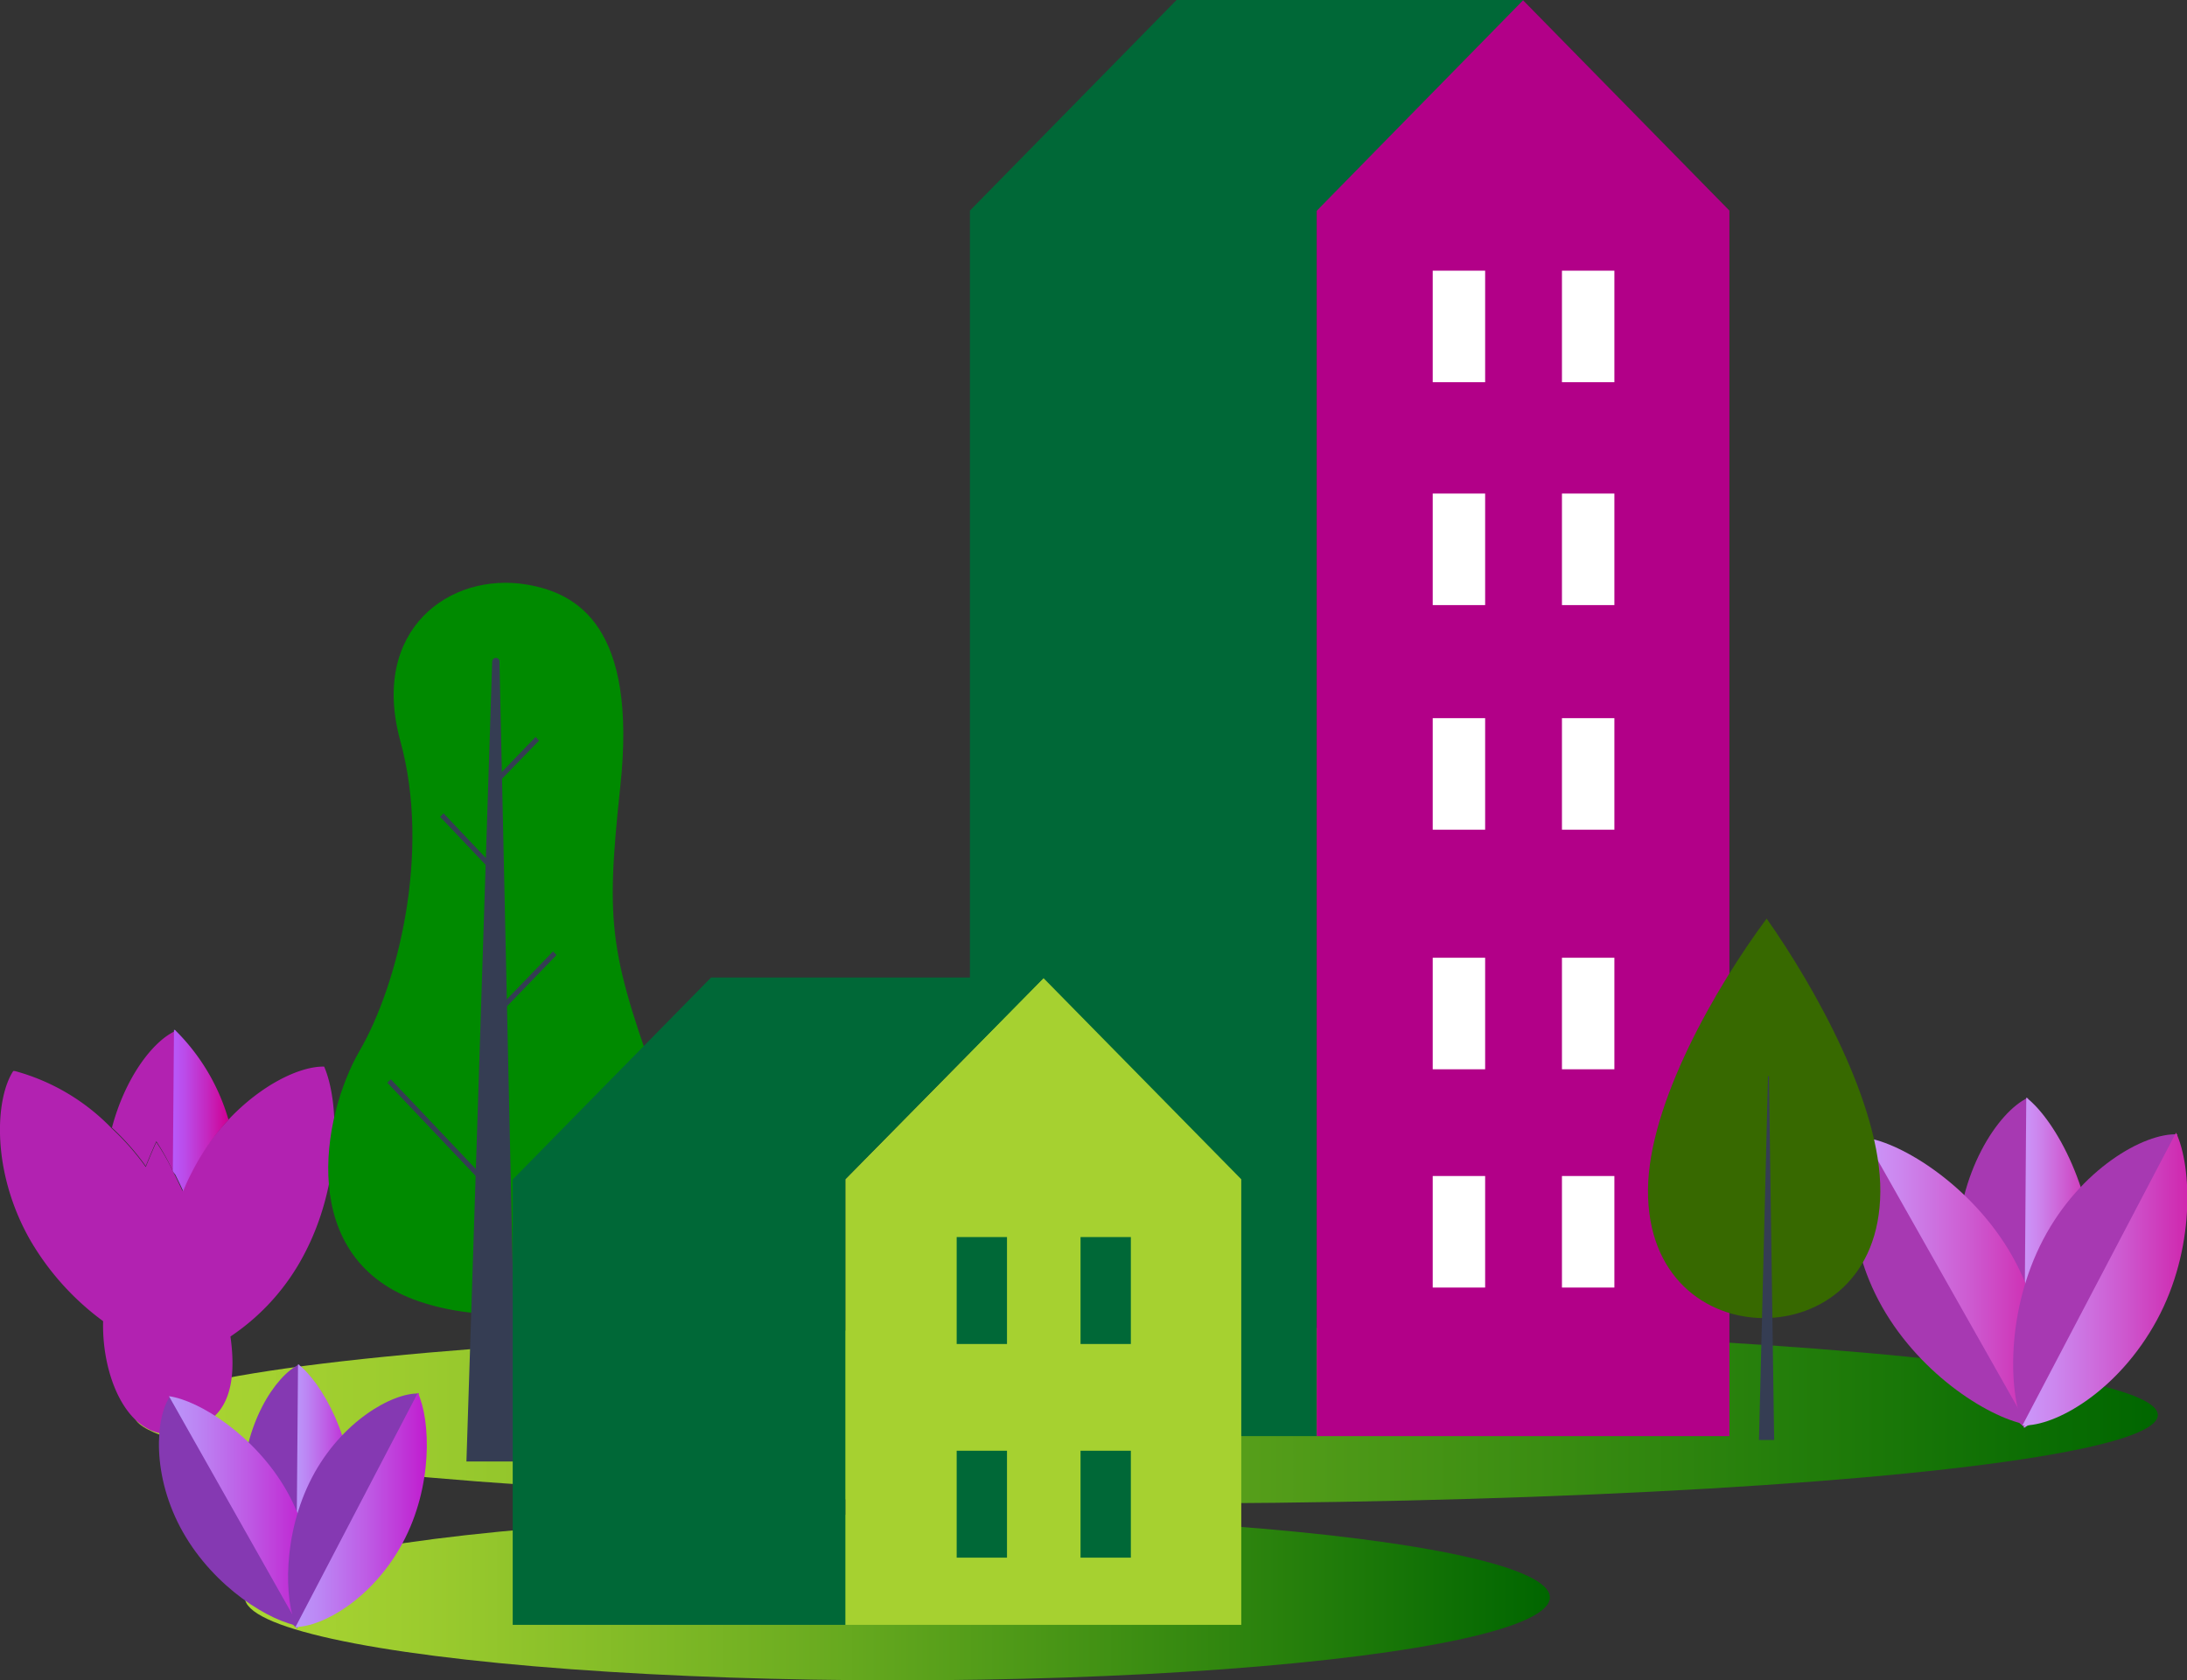 <svg xmlns="http://www.w3.org/2000/svg" xmlns:xlink="http://www.w3.org/1999/xlink" viewBox="0 0 113.89 87.53"><rect x="0" y="0" width="113.89" height="87.53" fill="#333333" stroke="none"/><defs><style>.cls-1{fill:url(#linear-gradient);}.cls-2{fill:url(#linear-gradient-2);}.cls-3{fill:#b222b1;}.cls-4{fill:url(#linear-gradient-3);}.cls-5{fill:url(#linear-gradient-4);}.cls-6{fill:url(#linear-gradient-5);}.cls-7{fill:#a739b2;}.cls-8{fill:url(#linear-gradient-6);}.cls-9{fill:url(#linear-gradient-7);}.cls-10{fill:url(#linear-gradient-8);}.cls-11{fill:#8539b2;}.cls-12{fill:url(#linear-gradient-9);}.cls-13{fill:url(#linear-gradient-10);}.cls-14{fill:url(#linear-gradient-11);}.cls-15{fill:#b20088;}.cls-16{fill:#fff;}.cls-17{fill:#006837;}.cls-18{fill:#008a00;}.cls-19{fill:#353d53;}.cls-20{fill:#376900;}.cls-21{fill:#a6d130;}</style><linearGradient id="linear-gradient" x1="6.99" y1="73.71" x2="112.37" y2="73.71" gradientUnits="userSpaceOnUse"><stop offset="0" stop-color="#acd633"/><stop offset="0.14" stop-color="#9bcb2e"/><stop offset="0.42" stop-color="#6eae21"/><stop offset="0.8" stop-color="#27800c"/><stop offset="1" stop-color="#060"/></linearGradient><linearGradient id="linear-gradient-2" x1="12.75" y1="83.21" x2="80.7" y2="83.21" xlink:href="#linear-gradient"/><linearGradient id="linear-gradient-3" x1="9" y1="57.84" x2="11.9" y2="57.84" gradientUnits="userSpaceOnUse"><stop offset="0" stop-color="#b75afa"/><stop offset="0.22" stop-color="#bb4be9"/><stop offset="0.64" stop-color="#c525bd"/><stop offset="1" stop-color="#cf0093"/></linearGradient><linearGradient id="linear-gradient-4" x1="0.66" y1="55.76" x2="0.71" y2="55.76" xlink:href="#linear-gradient-3"/><linearGradient id="linear-gradient-5" x1="16.83" y1="55.54" x2="16.88" y2="55.54" xlink:href="#linear-gradient-3"/><linearGradient id="linear-gradient-6" x1="105.39" y1="65.77" x2="109.09" y2="65.77" gradientUnits="userSpaceOnUse"><stop offset="0" stop-color="#cb97fa"/><stop offset="0.2" stop-color="#cc86ee"/><stop offset="0.6" stop-color="#cd5ad0"/><stop offset="1" stop-color="#cf27ae"/></linearGradient><linearGradient id="linear-gradient-7" x1="97.12" y1="66.74" x2="106.34" y2="66.74" xlink:href="#linear-gradient-6"/><linearGradient id="linear-gradient-8" x1="105.36" y1="66.66" x2="113.89" y2="66.66" xlink:href="#linear-gradient-6"/><linearGradient id="linear-gradient-9" x1="15.41" y1="77.94" x2="18.38" y2="77.94" gradientUnits="userSpaceOnUse"><stop offset="0" stop-color="#bb97fa"/><stop offset="0.19" stop-color="#bc86f4"/><stop offset="0.56" stop-color="#be5ae4"/><stop offset="1" stop-color="#c01dcf"/></linearGradient><linearGradient id="linear-gradient-10" x1="8.8" y1="78.72" x2="16.18" y2="78.72" xlink:href="#linear-gradient-9"/><linearGradient id="linear-gradient-11" x1="15.39" y1="78.65" x2="22.21" y2="78.65" xlink:href="#linear-gradient-9"/></defs><g id="Warstwa_2" data-name="Warstwa 2"><g id="Warstwa_1-2" data-name="Warstwa 1"><ellipse class="cls-1" cx="59.68" cy="73.71" rx="52.69" ry="4.61"/><ellipse class="cls-2" cx="46.73" cy="83.21" rx="33.98" ry="4.32"/><path class="cls-3" d="M15.87,65.28A11.61,11.61,0,0,1,12,69.62c.28,1.95.05,3.62-1.16,4.41-3.61,2.33-5.56-1.77-5.47-5.21a13.91,13.91,0,0,1-3.83-4.28C-.45,61-.26,57.25.69,55.79l0,0H.77a11,11,0,0,1,5.06,3,13.2,13.2,0,0,1,1.76,2c.32-.79.55-1.29.55-1.29A11.6,11.6,0,0,1,9,61a1.51,1.51,0,0,0,.09.18c.13.26.27.55.41.86a9.82,9.82,0,0,1,.46-1,12,12,0,0,1,1.94-2.72c1.72-1.82,3.69-2.76,4.93-2.76h.05a.08.08,0,0,1,0,0C17.7,57.46,17.75,61.68,15.87,65.28Z"/><path class="cls-3" d="M9.15,53.67v0l-.06,7.46A1.51,1.51,0,0,1,9,61a11.6,11.6,0,0,0-.86-1.55s-.23.5-.55,1.29a13.2,13.2,0,0,0-1.76-2c.68-2.57,2.08-4.43,3.23-5l0,0Z"/><path class="cls-4" d="M11.9,58.33A12,12,0,0,0,10,61.05a9.82,9.82,0,0,0-.46,1c-.14-.31-.28-.6-.41-.86A1.51,1.51,0,0,1,9,61l.06-7.29v-.06a.08.08,0,0,1,0,0s0,0,.05,0A10.75,10.75,0,0,1,11.9,58.33Z"/><path class="cls-3" d="M.77,55.76H.71l0,0Z"/><path class="cls-5" d="M.71,55.75l0,0,0,0Z"/><path class="cls-3" d="M16.93,55.57l0,0a.08.08,0,0,0,0,0Z"/><path class="cls-6" d="M16.88,55.57h-.05l0,0Z"/><path class="cls-7" d="M105.61,57.18l-.14,17.21c-1.54-1.2-3.6-5-3.57-9.15S104.05,57.91,105.61,57.18Z"/><path class="cls-8" d="M105.52,57.17l-.13,17.2c1.56-.73,3.67-3.9,3.7-8.05S107.07,58.37,105.52,57.17Z"/><path class="cls-7" d="M97.2,59.23l8.48,15c-1.93-.27-5.61-2.53-7.66-6.14S96.22,60.64,97.2,59.23Z"/><path class="cls-9" d="M97.12,59.26l8.48,15c1-1.41,1.23-5.22-.81-8.83S99.06,59.52,97.12,59.26Z"/><path class="cls-7" d="M113.4,59.09l-8,15.24c-.83-1.76-.93-6.08,1-9.76S111.67,59,113.4,59.09Z"/><path class="cls-10" d="M113.32,59l-8,15.25c1.72.07,5-1.8,7-5.48S114.16,60.8,113.32,59Z"/><path class="cls-11" d="M15.59,71.07l-.11,13.76c-1.24-1-2.88-4-2.85-7.31S14.34,71.66,15.59,71.07Z"/><path class="cls-12" d="M15.52,71.06l-.11,13.76c1.25-.58,2.94-3.12,3-6.44S16.76,72,15.52,71.06Z"/><path class="cls-11" d="M8.87,72.71l6.78,12c-1.55-.21-4.49-2-6.13-4.91S8.08,73.84,8.87,72.71Z"/><path class="cls-13" d="M8.8,72.73l6.78,12c.79-1.13,1-4.17-.65-7.07S10.35,72.94,8.8,72.73Z"/><path class="cls-11" d="M21.82,72.59l-6.37,12.2c-.66-1.41-.74-4.87.79-7.81S20.44,72.54,21.82,72.59Z"/><path class="cls-14" d="M21.76,72.55l-6.37,12.2c1.38,0,4-1.44,5.58-4.38S22.43,74,21.76,72.55Z"/><polygon class="cls-15" points="79.3 0 90.06 10.97 90.06 74.81 68.57 74.81 68.57 0 79.3 0"/><rect class="cls-16" x="81.34" y="14.1" width="2.73" height="5.81"/><rect class="cls-16" x="74.61" y="14.1" width="2.73" height="5.81"/><rect class="cls-16" x="81.34" y="25.71" width="2.73" height="5.81"/><rect class="cls-16" x="74.61" y="25.71" width="2.73" height="5.81"/><rect class="cls-16" x="81.34" y="37.41" width="2.73" height="5.81"/><rect class="cls-16" x="74.61" y="37.41" width="2.73" height="5.81"/><rect class="cls-16" x="81.34" y="49.89" width="2.73" height="5.81"/><rect class="cls-16" x="74.61" y="49.89" width="2.73" height="5.81"/><rect class="cls-16" x="81.34" y="61.26" width="2.73" height="5.81"/><rect class="cls-16" x="74.61" y="61.26" width="2.73" height="5.81"/><polygon class="cls-17" points="79.33 0 68.58 10.97 68.56 10.97 68.56 74.81 50.51 74.81 50.51 10.97 61.27 0 79.33 0"/><path class="cls-18" d="M27.43,30.45c-4-.67-8.18,2.35-6.58,8.16s-.14,12.71-2.12,16.12S15.4,65.63,21.85,67.8s16.12-1,12.72-10.35C31.76,49.69,31.51,48.39,32.3,41,33.21,32.62,30.05,30.89,27.43,30.45Z"/><path class="cls-19" d="M26.92,76.13l-2.63,0,1.34-41.66a.2.2,0,0,1,.19-.2h0a.19.19,0,0,1,.19.2Z"/><polygon class="cls-19" points="25.64 45.42 22.92 42.55 23.1 42.37 25.82 45.24 25.64 45.42"/><polygon class="cls-19" points="25.79 40.93 28.07 38.58 27.89 38.39 25.8 40.56 25.79 40.93"/><polygon class="cls-19" points="25.58 62.11 20.17 56.4 20.35 56.22 25.76 61.93 25.58 62.11"/><polygon class="cls-19" points="25.83 53.01 28.98 49.75 28.8 49.56 25.84 52.63 25.83 53.01"/><path class="cls-20" d="M92,47.85C89.37,51.39,85.84,57.5,85.82,62s3,6.64,6,6.66,6.07-2.07,6.1-6.59S94.51,51.42,92,47.85Z"/><polygon class="cls-19" points="92.39 75.01 91.6 75.01 92.07 56.06 92.12 56.06 92.39 75.01"/><polygon class="cls-21" points="64.64 61.43 64.64 84.64 44.02 84.64 44.02 61.43 54.34 50.95 64.64 61.43"/><rect class="cls-17" x="56.27" y="64.44" width="2.62" height="5.57"/><rect class="cls-17" x="49.82" y="64.44" width="2.62" height="5.57"/><rect class="cls-17" x="56.27" y="75.57" width="2.62" height="5.57"/><rect class="cls-17" x="49.82" y="75.57" width="2.62" height="5.57"/><polygon class="cls-17" points="54.34 50.95 44.02 61.43 44.02 84.64 26.7 84.64 26.7 61.44 26.71 61.43 37.03 50.92 54.31 50.92 54.33 50.94 54.34 50.95"/><polygon class="cls-17" points="54.36 50.92 54.34 50.95 54.33 50.94 54.31 50.92 54.36 50.92"/></g></g></svg>